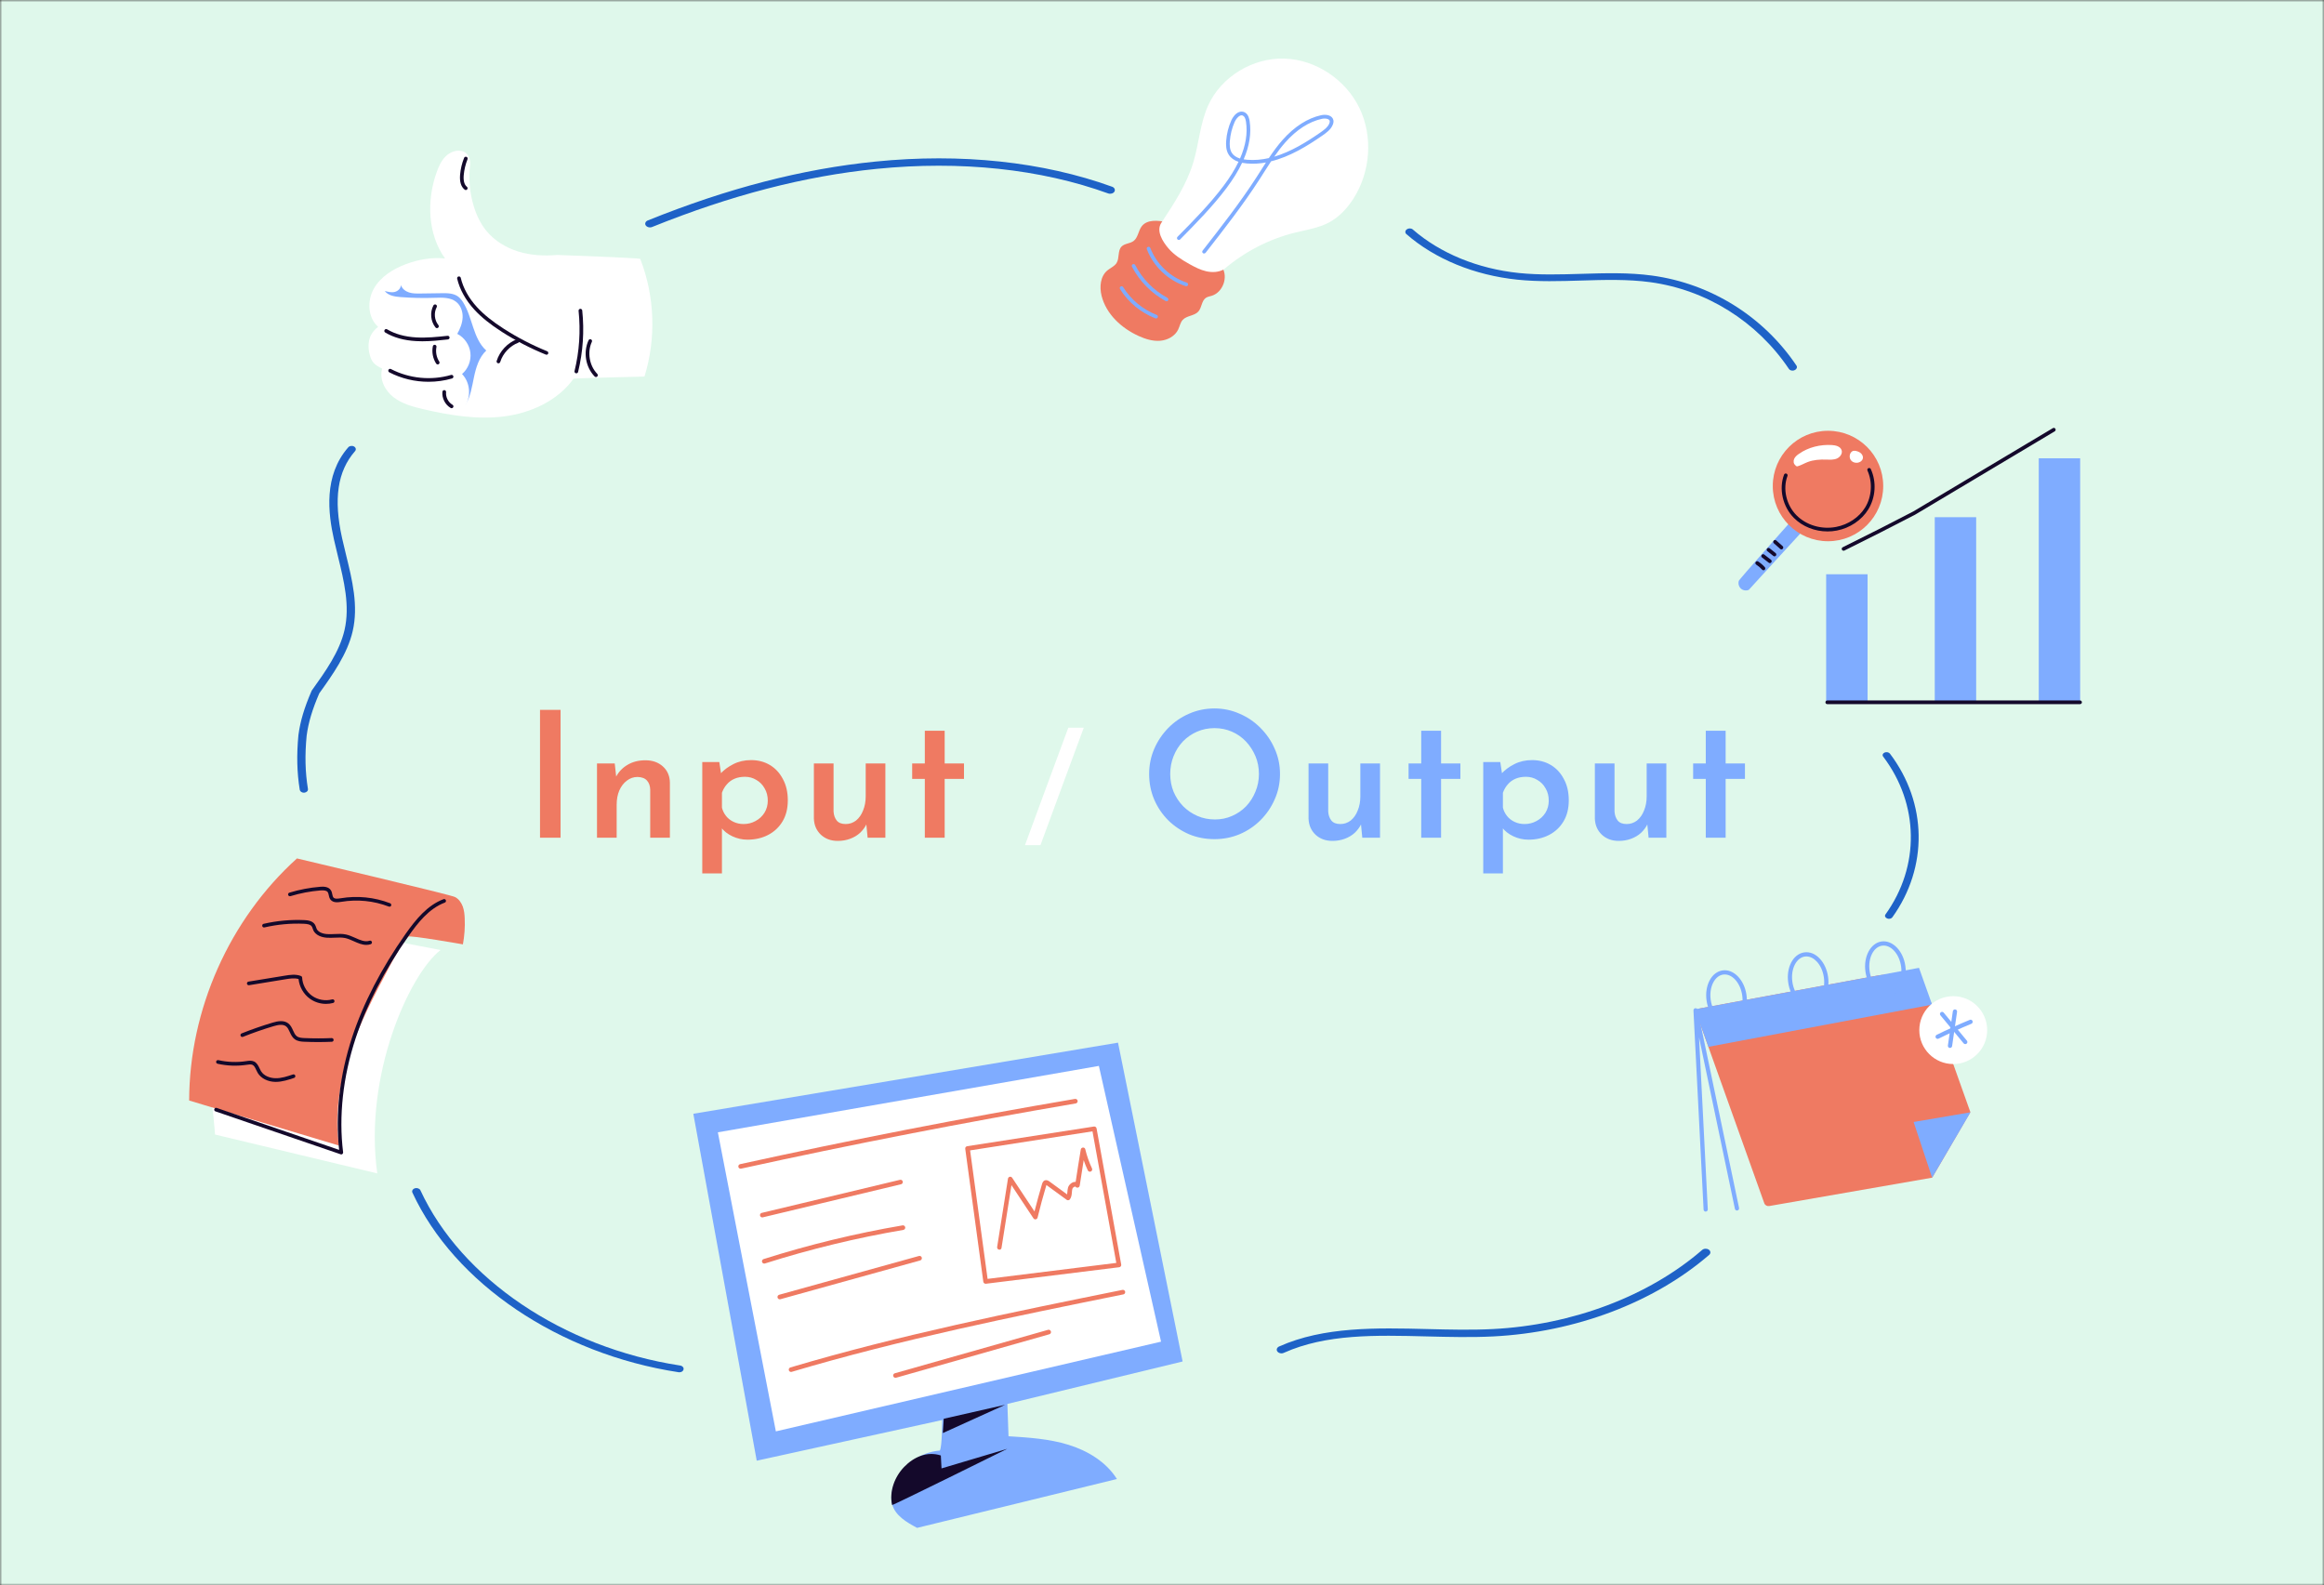 <svg width="516" height="352" viewBox="0 0 516 352" fill="none" xmlns="http://www.w3.org/2000/svg">
<rect x="0" y="0" width="516" height="352" fill="#333333" stroke="none"/>
<mask id="mask0_1_4275" style="mask-type:alpha" maskUnits="userSpaceOnUse" x="0" y="0" width="516" height="352">
<rect width="516" height="352" fill="#D9D9D9"/>
</mask>
<g mask="url(#mask0_1_4275)">
<rect x="-24" width="573" height="366" fill="#DFF8EB"/>
<path d="M240.634 161.568C239.025 165.92 237.415 170.272 235.806 174.624C234.219 178.953 232.621 183.294 231.012 187.646H227.578C229.187 183.294 230.785 178.953 232.372 174.624C233.981 170.272 235.591 165.92 237.2 161.568H240.634Z" fill="white"/>
<path d="M119.9 157.608H124.463V186H119.9V157.608ZM136.49 169.503L136.88 173.052L136.724 172.584C137.296 171.44 138.141 170.53 139.259 169.854C140.403 169.152 141.755 168.801 143.315 168.801C144.875 168.801 146.162 169.256 147.176 170.166C148.19 171.076 148.71 172.272 148.736 173.754V186H144.368V175.314C144.342 174.482 144.108 173.819 143.666 173.325C143.224 172.805 142.522 172.532 141.56 172.506C140.676 172.506 139.883 172.779 139.181 173.325C138.479 173.845 137.92 174.573 137.504 175.509C137.114 176.419 136.919 177.472 136.919 178.668V186H132.551V169.503H136.49ZM165.948 186.429C164.804 186.429 163.699 186.182 162.633 185.688C161.567 185.194 160.709 184.518 160.059 183.66L160.293 182.334V193.917H155.925V169.191H159.708L160.293 173.013L159.903 171.843C160.709 170.959 161.684 170.231 162.828 169.659C163.998 169.061 165.311 168.762 166.767 168.762C168.327 168.762 169.718 169.126 170.94 169.854C172.162 170.582 173.124 171.622 173.826 172.974C174.554 174.3 174.918 175.873 174.918 177.693C174.918 179.513 174.528 181.073 173.748 182.373C172.968 183.673 171.902 184.674 170.55 185.376C169.198 186.078 167.664 186.429 165.948 186.429ZM165.09 182.958C166.052 182.958 166.936 182.737 167.742 182.295C168.574 181.853 169.237 181.242 169.731 180.462C170.225 179.656 170.472 178.759 170.472 177.771C170.472 176.731 170.238 175.821 169.77 175.041C169.328 174.235 168.717 173.611 167.937 173.169C167.183 172.701 166.338 172.467 165.402 172.467C164.544 172.467 163.777 172.61 163.101 172.896C162.425 173.182 161.853 173.598 161.385 174.144C160.917 174.664 160.553 175.288 160.293 176.016V179.331C160.475 180.033 160.787 180.657 161.229 181.203C161.671 181.749 162.23 182.178 162.906 182.49C163.582 182.802 164.31 182.958 165.09 182.958ZM186.012 186.702C184.504 186.702 183.256 186.247 182.268 185.337C181.28 184.401 180.76 183.205 180.708 181.749V169.503H185.076V180.189C185.128 180.995 185.362 181.658 185.778 182.178C186.194 182.698 186.857 182.958 187.767 182.958C188.625 182.958 189.392 182.698 190.068 182.178C190.744 181.632 191.264 180.891 191.628 179.955C192.018 179.019 192.213 177.966 192.213 176.796V169.503H196.581V186H192.642L192.291 182.373L192.408 182.958C192.07 183.66 191.589 184.31 190.965 184.908C190.341 185.48 189.6 185.922 188.742 186.234C187.91 186.546 187 186.702 186.012 186.702ZM205.338 162.249H209.745V169.503H214.035V172.935H209.745V186H205.338V172.935H202.53V169.503H205.338V162.249Z" fill="#EF7A62"/>
<path d="M255.145 171.843C255.145 169.867 255.522 168.008 256.276 166.266C257.03 164.524 258.07 162.977 259.396 161.625C260.722 160.273 262.256 159.22 263.998 158.466C265.766 157.686 267.651 157.296 269.653 157.296C271.629 157.296 273.488 157.686 275.23 158.466C276.998 159.22 278.545 160.273 279.871 161.625C281.223 162.977 282.276 164.524 283.03 166.266C283.81 168.008 284.2 169.867 284.2 171.843C284.2 173.845 283.81 175.717 283.03 177.459C282.276 179.201 281.223 180.748 279.871 182.1C278.545 183.426 276.998 184.466 275.23 185.22C273.488 185.948 271.629 186.312 269.653 186.312C267.625 186.312 265.74 185.948 263.998 185.22C262.256 184.466 260.722 183.439 259.396 182.139C258.07 180.813 257.03 179.279 256.276 177.537C255.522 175.769 255.145 173.871 255.145 171.843ZM259.825 171.843C259.825 173.247 260.072 174.56 260.566 175.782C261.086 177.004 261.801 178.083 262.711 179.019C263.621 179.929 264.674 180.644 265.87 181.164C267.066 181.684 268.366 181.944 269.77 181.944C271.122 181.944 272.383 181.684 273.553 181.164C274.749 180.644 275.789 179.929 276.673 179.019C277.557 178.083 278.246 177.004 278.74 175.782C279.26 174.56 279.52 173.247 279.52 171.843C279.52 170.413 279.26 169.087 278.74 167.865C278.22 166.643 277.518 165.564 276.634 164.628C275.75 163.692 274.71 162.964 273.514 162.444C272.318 161.924 271.031 161.664 269.653 161.664C268.275 161.664 266.988 161.924 265.792 162.444C264.596 162.964 263.543 163.692 262.633 164.628C261.749 165.564 261.06 166.656 260.566 167.904C260.072 169.126 259.825 170.439 259.825 171.843ZM295.84 186.702C294.332 186.702 293.084 186.247 292.096 185.337C291.108 184.401 290.588 183.205 290.536 181.749V169.503H294.904V180.189C294.956 180.995 295.19 181.658 295.606 182.178C296.022 182.698 296.685 182.958 297.595 182.958C298.453 182.958 299.22 182.698 299.896 182.178C300.572 181.632 301.092 180.891 301.456 179.955C301.846 179.019 302.041 177.966 302.041 176.796V169.503H306.409V186H302.47L302.119 182.373L302.236 182.958C301.898 183.66 301.417 184.31 300.793 184.908C300.169 185.48 299.428 185.922 298.57 186.234C297.738 186.546 296.828 186.702 295.84 186.702ZM315.556 162.249H319.963V169.503H324.253V172.935H319.963V186H315.556V172.935H312.748V169.503H315.556V162.249ZM339.348 186.429C338.204 186.429 337.099 186.182 336.033 185.688C334.967 185.194 334.109 184.518 333.459 183.66L333.693 182.334V193.917H329.325V169.191H333.108L333.693 173.013L333.303 171.843C334.109 170.959 335.084 170.231 336.228 169.659C337.398 169.061 338.711 168.762 340.167 168.762C341.727 168.762 343.118 169.126 344.34 169.854C345.562 170.582 346.524 171.622 347.226 172.974C347.954 174.3 348.318 175.873 348.318 177.693C348.318 179.513 347.928 181.073 347.148 182.373C346.368 183.673 345.302 184.674 343.95 185.376C342.598 186.078 341.064 186.429 339.348 186.429ZM338.49 182.958C339.452 182.958 340.336 182.737 341.142 182.295C341.974 181.853 342.637 181.242 343.131 180.462C343.625 179.656 343.872 178.759 343.872 177.771C343.872 176.731 343.638 175.821 343.17 175.041C342.728 174.235 342.117 173.611 341.337 173.169C340.583 172.701 339.738 172.467 338.802 172.467C337.944 172.467 337.177 172.61 336.501 172.896C335.825 173.182 335.253 173.598 334.785 174.144C334.317 174.664 333.953 175.288 333.693 176.016V179.331C333.875 180.033 334.187 180.657 334.629 181.203C335.071 181.749 335.63 182.178 336.306 182.49C336.982 182.802 337.71 182.958 338.49 182.958ZM359.412 186.702C357.904 186.702 356.656 186.247 355.668 185.337C354.68 184.401 354.16 183.205 354.108 181.749V169.503H358.476V180.189C358.528 180.995 358.762 181.658 359.178 182.178C359.594 182.698 360.257 182.958 361.167 182.958C362.025 182.958 362.792 182.698 363.468 182.178C364.144 181.632 364.664 180.891 365.028 179.955C365.418 179.019 365.613 177.966 365.613 176.796V169.503H369.981V186H366.042L365.691 182.373L365.808 182.958C365.47 183.66 364.989 184.31 364.365 184.908C363.741 185.48 363 185.922 362.142 186.234C361.31 186.546 360.4 186.702 359.412 186.702ZM378.737 162.249H383.144V169.503H387.434V172.935H383.144V186H378.737V172.935H375.929V169.503H378.737V162.249Z" fill="#7FACFF"/>
<path d="M153.938 247.287L168.018 324.313L209.19 315.285C209.19 315.285 209.19 321.266 208.671 322.061C204.086 322.407 199.868 325.668 198.38 330.018C197.952 331.282 197.738 332.667 198.074 333.961C198.747 336.498 201.304 337.996 203.627 339.229C203.627 339.229 247.835 328.439 247.988 328.378C245.604 324.577 241.508 322.102 237.219 320.777C232.93 319.453 228.396 319.167 223.923 318.892L223.668 311.709L262.578 302.285L248.233 231.495L153.938 247.287Z" fill="#7FACFF"/>
<path d="M159.388 251.403L172.266 317.802L257.789 297.883L243.983 236.66L159.388 251.403Z" fill="white"/>
<path d="M208.895 323.152L209.048 326.025L223.648 321.674C223.648 321.674 198.207 334.288 198.075 334.155C197.412 331.15 198.615 327.91 200.754 325.689C202.894 323.478 205.848 322.174 208.895 323.152Z" fill="#14092B"/>
<path d="M223.169 311.903L209.537 315L209.333 318.179L223.169 311.903Z" fill="#14092B"/>
<path d="M164.441 259.482C164.207 259.482 163.993 259.319 163.942 259.085C163.881 258.81 164.054 258.535 164.329 258.474C188.822 253.094 213.835 248.214 238.675 243.986C238.95 243.945 239.215 244.128 239.266 244.403C239.317 244.678 239.123 244.943 238.848 244.994C214.019 249.223 189.016 254.093 164.543 259.472C164.513 259.482 164.472 259.482 164.441 259.482Z" fill="#EF7A62"/>
<path d="M169.25 270.292C169.016 270.292 168.812 270.139 168.751 269.905C168.69 269.63 168.853 269.355 169.128 269.294L182.251 266.156C188.109 264.75 193.968 263.354 199.826 261.948C200.101 261.887 200.376 262.05 200.438 262.325C200.499 262.6 200.336 262.875 200.061 262.936C194.202 264.332 188.344 265.738 182.485 267.144L169.362 270.282C169.332 270.292 169.291 270.292 169.25 270.292Z" fill="#EF7A62"/>
<path d="M169.688 280.552C169.474 280.552 169.27 280.409 169.199 280.195C169.117 279.93 169.26 279.645 169.535 279.553C179.601 276.354 189.983 273.838 200.396 272.065C200.671 272.014 200.936 272.207 200.987 272.483C201.038 272.758 200.844 273.023 200.569 273.073C190.207 274.836 179.876 277.342 169.851 280.521C169.79 280.552 169.739 280.552 169.688 280.552Z" fill="#EF7A62"/>
<path d="M173.132 288.479C172.908 288.479 172.705 288.337 172.643 288.102C172.572 287.827 172.725 287.552 173 287.471L204.034 278.861C204.31 278.78 204.585 278.943 204.666 279.218C204.737 279.493 204.585 279.768 204.31 279.85L173.275 288.459C173.224 288.479 173.173 288.479 173.132 288.479Z" fill="#EF7A62"/>
<path d="M221.905 277.465C221.875 277.465 221.855 277.465 221.824 277.455C221.549 277.414 221.355 277.15 221.396 276.874L223.801 261.693C223.831 261.49 223.994 261.316 224.198 261.276C224.402 261.225 224.616 261.316 224.728 261.49C225.675 262.926 226.633 264.363 227.581 265.799L229.69 268.978C230.199 266.951 230.77 264.893 231.371 262.855C231.452 262.621 231.595 262.182 232.043 262.05C232.471 261.948 232.817 262.193 232.96 262.284L236.934 265.188C236.964 265.015 236.974 264.832 236.995 264.638C237.015 264.342 237.046 264.027 237.127 263.711C237.3 263.069 237.922 262.509 238.564 262.417C238.655 262.407 238.747 262.396 238.829 262.407C239.195 260.012 239.562 257.618 239.97 255.214C240.011 254.979 240.214 254.796 240.459 254.786C240.734 254.775 240.917 254.938 240.968 255.173C241.325 256.65 241.824 258.077 242.456 259.421C242.578 259.676 242.466 259.982 242.211 260.104C241.957 260.226 241.651 260.114 241.529 259.86C241.182 259.126 240.877 258.372 240.612 257.587C240.316 259.401 240.041 261.215 239.766 263.018L239.725 263.252C239.695 263.466 239.532 263.629 239.318 263.68C239.104 263.721 238.89 263.629 238.778 263.446C238.482 263.456 238.166 263.701 238.095 263.976C238.034 264.2 238.014 264.444 237.993 264.719C237.952 265.219 237.912 265.789 237.555 266.278C237.474 266.39 237.351 266.462 237.219 266.482C237.086 266.502 236.944 266.472 236.832 266.39L232.339 263.11C232.328 263.13 232.328 263.15 232.318 263.161C231.605 265.545 230.953 267.959 230.372 270.344C230.321 270.537 230.168 270.69 229.965 270.721C229.761 270.761 229.567 270.67 229.455 270.496L226.704 266.35C225.991 265.28 225.278 264.2 224.575 263.13L222.374 277.017C222.364 277.292 222.15 277.465 221.905 277.465Z" fill="#EF7A62"/>
<path d="M175.638 304.607C175.414 304.607 175.22 304.465 175.149 304.241C175.067 303.976 175.22 303.69 175.495 303.609C199.724 296.406 224.889 291.311 249.22 286.39C249.495 286.339 249.77 286.512 249.821 286.788C249.872 287.063 249.699 287.338 249.424 287.389C225.114 292.31 199.968 297.394 175.781 304.587C175.74 304.607 175.689 304.607 175.638 304.607Z" fill="#EF7A62"/>
<path d="M198.818 305.902C198.594 305.902 198.39 305.759 198.329 305.535C198.247 305.26 198.41 304.985 198.675 304.903C210.015 301.684 221.365 298.464 232.705 295.255C232.97 295.183 233.255 295.336 233.337 295.611C233.418 295.886 233.255 296.162 232.99 296.243C221.65 299.452 210.3 302.672 198.96 305.892C198.909 305.902 198.859 305.902 198.818 305.902Z" fill="#EF7A62"/>
<path d="M218.837 285.026C218.582 285.026 218.368 284.842 218.327 284.587L214.313 255.061C214.272 254.786 214.466 254.531 214.741 254.49L242.892 250.119C243.167 250.079 243.422 250.262 243.473 250.537L248.944 280.767C248.964 280.899 248.934 281.042 248.852 281.154C248.771 281.266 248.649 281.337 248.506 281.358L218.898 285.026C218.878 285.026 218.857 285.026 218.837 285.026ZM215.393 255.418L219.275 283.946L247.854 280.4L242.566 251.189L215.393 255.418Z" fill="#EF7A62"/>
<path d="M97.819 210.93C90.937 216.251 80.711 238.737 83.768 260.528L47.739 251.896C47.739 251.896 47.191 244.205 46.733 244.393C47.633 240.216 50.403 236.742 53.264 233.62C62.827 223.166 74.238 214.624 86.204 207.194L86.858 208.829L97.819 210.93Z" fill="white"/>
<path d="M42 244.344C42.033 224.147 50.942 204.129 65.933 190.594C65.933 190.594 100.875 198.833 101.071 199.184C101.864 199.618 102.42 200.394 102.739 201.244C103.049 202.086 103.147 203.001 103.18 203.901C103.27 205.83 103.131 207.775 102.78 209.671C102.78 209.671 90.919 207.579 90.617 207.963C88.917 210.039 87.642 212.434 86.375 214.804C83.106 220.959 79.852 227.163 77.629 233.767C75.406 240.372 74.237 247.45 75.259 254.349L42 244.344Z" fill="#EF7A62"/>
<path d="M86.474 201.31C86.424 201.31 86.375 201.301 86.326 201.285C82.967 199.994 79.322 199.634 75.774 200.231C75.112 200.337 74.009 200.517 73.387 199.748C73.134 199.43 73.052 199.054 72.987 198.727C72.938 198.482 72.889 198.253 72.774 198.089C72.554 197.754 72.039 197.631 71.156 197.697C68.892 197.885 66.652 198.31 64.486 198.972C64.266 199.037 64.045 198.915 63.98 198.702C63.914 198.49 64.037 198.261 64.249 198.195C66.472 197.517 68.778 197.076 71.091 196.888C71.851 196.822 72.921 196.839 73.453 197.64C73.649 197.934 73.723 198.269 73.78 198.571C73.837 198.833 73.886 199.086 74.017 199.25C74.311 199.618 74.981 199.544 75.635 199.438C79.322 198.817 83.122 199.201 86.612 200.541C86.825 200.623 86.931 200.86 86.85 201.073C86.792 201.212 86.637 201.31 86.474 201.31Z" fill="#14092B"/>
<path d="M75.774 256.31C75.733 256.31 75.684 256.302 75.643 256.286L47.836 246.755C47.624 246.682 47.509 246.453 47.583 246.241C47.656 246.028 47.885 245.914 48.106 245.987L75.3 255.305C74.417 247.36 75.414 238.729 78.177 230.302C80.662 222.741 84.659 215.017 90.061 207.342C92.317 204.138 94.892 200.991 98.472 199.642C98.685 199.561 98.922 199.667 98.995 199.879C99.077 200.092 98.971 200.329 98.758 200.402C95.219 201.735 92.751 204.923 90.724 207.808C85.37 215.418 81.414 223.068 78.954 230.555C76.15 239.097 75.185 247.843 76.183 255.845C76.199 255.984 76.142 256.123 76.035 256.212C75.954 256.286 75.864 256.31 75.774 256.31Z" fill="#14092B"/>
<path d="M81.333 209.793C80.368 209.793 79.445 209.377 78.546 208.976C77.932 208.706 77.303 208.42 76.69 208.281C75.938 208.118 75.145 208.151 74.311 208.191C73.143 208.24 71.941 208.298 70.838 207.766C70.266 207.488 69.841 207.096 69.612 206.638C69.538 206.483 69.481 206.328 69.424 206.164C69.366 205.993 69.317 205.837 69.236 205.715C68.925 205.224 68.157 205.134 67.519 205.102C64.569 204.971 61.61 205.241 58.716 205.911C58.495 205.96 58.275 205.821 58.226 205.6C58.177 205.38 58.316 205.159 58.536 205.11C61.503 204.431 64.536 204.154 67.552 204.284C68.386 204.317 69.407 204.464 69.922 205.273C70.053 205.486 70.127 205.707 70.192 205.911C70.233 206.034 70.274 206.164 70.331 206.279C70.519 206.655 70.895 206.9 71.181 207.039C72.096 207.48 73.143 207.431 74.254 207.382C75.104 207.341 75.995 207.3 76.845 207.488C77.54 207.644 78.21 207.946 78.864 208.232C79.976 208.731 81.03 209.205 82.052 208.862C82.264 208.788 82.501 208.902 82.567 209.123C82.641 209.336 82.526 209.565 82.305 209.638C81.987 209.744 81.66 209.793 81.333 209.793Z" fill="#14092B"/>
<path d="M72.382 222.888C71.106 222.888 69.831 222.488 68.785 221.728C67.396 220.73 66.456 219.079 66.292 217.371C65.377 217.101 64.331 217.273 63.399 217.42L55.299 218.744C55.078 218.785 54.865 218.63 54.833 218.409C54.8 218.188 54.947 217.976 55.168 217.943L63.268 216.619C64.331 216.447 65.655 216.235 66.832 216.701C66.979 216.758 67.077 216.905 67.085 217.06C67.159 218.622 67.992 220.158 69.259 221.074C70.526 221.989 72.243 222.308 73.755 221.891C73.967 221.834 74.196 221.957 74.253 222.177C74.311 222.398 74.188 222.619 73.967 222.684C73.46 222.815 72.921 222.888 72.382 222.888Z" fill="#14092B"/>
<path d="M70.657 231.364C69.643 231.364 68.63 231.34 67.616 231.299C66.856 231.274 66.055 231.201 65.417 230.718C64.87 230.31 64.6 229.713 64.33 229.133C64.101 228.634 63.889 228.16 63.513 227.874C62.81 227.326 61.715 227.555 60.734 227.841C58.453 228.52 56.173 229.313 53.95 230.204C53.737 230.285 53.5 230.187 53.418 229.975C53.337 229.762 53.435 229.525 53.647 229.443C55.887 228.552 58.192 227.751 60.497 227.057C61.674 226.705 63.014 226.452 64.011 227.22C64.543 227.629 64.812 228.217 65.066 228.789C65.295 229.296 65.515 229.778 65.9 230.065C66.349 230.408 67.003 230.457 67.641 230.481C69.635 230.563 71.654 230.563 73.648 230.481C73.861 230.473 74.065 230.645 74.073 230.874C74.081 231.103 73.91 231.291 73.681 231.299C72.684 231.34 71.67 231.364 70.657 231.364Z" fill="#14092B"/>
<path d="M61.233 240.208C61.192 240.208 61.159 240.208 61.118 240.208C59.434 240.175 57.947 239.415 57.228 238.222C57.105 238.009 56.99 237.78 56.884 237.551C56.655 237.061 56.443 236.595 56.051 236.423C55.724 236.276 55.282 236.342 54.849 236.407C52.634 236.742 50.452 236.66 48.302 236.178C48.081 236.129 47.942 235.908 47.991 235.688C48.04 235.467 48.261 235.336 48.482 235.377C50.533 235.843 52.609 235.908 54.669 235.598C55.249 235.508 55.838 235.426 56.386 235.671C57.048 235.974 57.358 236.628 57.628 237.2C57.726 237.404 57.816 237.608 57.931 237.796C58.617 238.941 60.039 239.366 61.135 239.39C62.5 239.431 63.84 238.957 65.042 238.557C65.254 238.483 65.491 238.597 65.557 238.81C65.622 239.023 65.516 239.251 65.303 239.325C64.069 239.734 62.679 240.208 61.233 240.208Z" fill="#14092B"/>
<path d="M104.368 36.722C104.024 39.697 104.286 42.738 105.136 45.606C105.733 47.634 106.632 49.587 107.964 51.222C109.787 53.462 112.37 55.014 115.124 55.864C117.887 56.706 120.821 56.862 123.698 56.608C123.698 56.608 141.918 57.262 142.155 57.483C145.383 65.755 145.718 75.122 143.095 83.606C143.095 83.606 127.45 83.974 127.352 84.08C123.837 88.952 117.928 91.682 111.969 92.45C106.019 93.218 99.97 92.229 94.126 90.881C91.756 90.333 89.336 89.695 87.407 88.216C85.478 86.737 84.171 84.203 84.857 81.841C84.146 81.489 83.418 81.129 82.912 80.516C82.528 80.059 82.299 79.495 82.135 78.922C81.825 77.852 81.718 76.716 81.947 75.629C82.168 74.541 82.74 73.511 83.958 72.563C81.653 70.544 81.49 66.793 82.985 64.12C84.481 61.447 87.26 59.714 90.129 58.644C92.9 57.614 95.875 57.082 98.81 57.393C94.935 51.958 94.706 44.511 96.954 38.226C97.42 36.926 98 35.635 98.989 34.678C99.978 33.722 101.458 33.166 102.766 33.599C104.065 34.016 104.515 35.487 104.368 36.722Z" fill="white"/>
<path d="M85.43 64.61C86.198 65.64 87.637 65.861 88.92 65.959C91.454 66.155 93.996 66.212 96.538 66.122C98.197 66.065 100.02 66 101.311 67.038C102.317 67.847 102.774 69.204 102.717 70.487C102.66 71.77 102.161 73.005 101.524 74.124C103.101 74.925 104.229 76.544 104.442 78.301C104.654 80.058 103.935 81.898 102.586 83.042C104.352 84.848 104.662 87.905 103.289 90.031C104.45 88.15 104.785 85.903 105.235 83.745C105.692 81.587 106.354 79.339 107.965 77.827C104.989 75.146 104.957 70.487 102.815 67.103C102.513 66.621 102.153 66.163 101.695 65.828C100.674 65.093 99.325 65.076 98.066 65.101C96.489 65.125 94.911 65.15 93.334 65.166C92.492 65.174 91.625 65.191 90.816 64.929C90.007 64.668 89.255 64.095 89.018 63.286C89.01 64.038 88.348 64.659 87.612 64.823C86.885 64.994 86.116 64.782 85.43 64.61Z" fill="#7FACFF"/>
<path d="M121.337 78.759C121.288 78.759 121.23 78.751 121.181 78.726C117.83 77.37 114.544 75.669 111.438 73.683C108.798 71.991 106.861 70.422 105.333 68.763C103.387 66.646 102.071 64.267 101.507 61.872C101.458 61.652 101.589 61.431 101.81 61.382C102.03 61.333 102.251 61.464 102.3 61.684C102.831 63.94 104.082 66.204 105.929 68.215C107.409 69.825 109.297 71.346 111.872 73.005C114.937 74.966 118.174 76.642 121.484 77.983C121.696 78.064 121.794 78.31 121.713 78.514C121.647 78.669 121.5 78.759 121.337 78.759Z" fill="#14092B"/>
<path d="M110.67 80.663C110.629 80.663 110.588 80.655 110.547 80.647C110.335 80.581 110.212 80.353 110.277 80.132C110.948 77.966 112.68 76.118 114.806 75.309C115.018 75.228 115.255 75.334 115.337 75.546C115.419 75.759 115.312 75.996 115.1 76.078C113.204 76.797 111.659 78.448 111.062 80.377C111.005 80.557 110.841 80.663 110.67 80.663Z" fill="#14092B"/>
<path d="M127.965 82.886C127.933 82.886 127.9 82.886 127.867 82.878C127.647 82.829 127.516 82.6 127.565 82.388C128.636 77.998 128.93 73.495 128.464 69.016C128.44 68.795 128.603 68.59 128.824 68.566C129.044 68.541 129.249 68.705 129.273 68.926C129.756 73.503 129.445 78.096 128.358 82.576C128.317 82.764 128.153 82.886 127.965 82.886Z" fill="#14092B"/>
<path d="M132.321 83.712C132.215 83.712 132.109 83.671 132.027 83.589C130.008 81.497 129.453 78.195 130.679 75.546C130.777 75.342 131.014 75.252 131.218 75.35C131.422 75.448 131.512 75.686 131.414 75.89C130.343 78.195 130.85 81.195 132.616 83.017C132.771 83.181 132.771 83.442 132.608 83.598C132.526 83.679 132.42 83.712 132.321 83.712Z" fill="#14092B"/>
<path d="M93.767 75.775C93.309 75.775 92.851 75.767 92.393 75.734C89.704 75.587 87.391 74.941 85.528 73.822C85.331 73.707 85.274 73.454 85.389 73.257C85.503 73.061 85.756 73.004 85.953 73.118C87.702 74.165 89.884 74.77 92.442 74.917C94.756 75.047 97.093 74.802 99.366 74.557C99.594 74.533 99.791 74.696 99.815 74.917C99.84 75.137 99.676 75.342 99.456 75.366C97.592 75.571 95.679 75.775 93.767 75.775Z" fill="#14092B"/>
<path d="M95.148 84.767C92.132 84.767 89.116 84.056 86.427 82.658C86.223 82.552 86.149 82.306 86.255 82.11C86.362 81.906 86.607 81.832 86.803 81.939C90.882 84.056 95.745 84.53 100.151 83.246C100.363 83.181 100.592 83.312 100.658 83.524C100.723 83.737 100.592 83.966 100.38 84.031C98.68 84.522 96.914 84.767 95.148 84.767Z" fill="#14092B"/>
<path d="M100.272 90.635C100.207 90.635 100.134 90.619 100.068 90.578C98.842 89.875 98.082 88.395 98.229 86.981C98.254 86.761 98.45 86.605 98.679 86.614C98.899 86.638 99.063 86.834 99.046 87.063C98.932 88.167 99.52 89.319 100.477 89.875C100.673 89.989 100.738 90.234 100.624 90.431C100.55 90.561 100.411 90.635 100.272 90.635Z" fill="#14092B"/>
<path d="M97.183 80.916C97.053 80.916 96.922 80.851 96.84 80.728C96.113 79.6 95.843 78.203 96.105 76.879C96.145 76.658 96.358 76.511 96.587 76.56C96.808 76.601 96.955 76.821 96.906 77.042C96.685 78.154 96.914 79.339 97.527 80.287C97.649 80.475 97.592 80.728 97.404 80.851C97.339 80.9 97.257 80.916 97.183 80.916Z" fill="#14092B"/>
<path d="M97.012 72.857C96.889 72.857 96.775 72.808 96.693 72.702C95.606 71.353 95.418 69.334 96.235 67.806C96.341 67.61 96.587 67.536 96.791 67.634C96.987 67.74 97.069 67.986 96.963 68.19C96.293 69.441 96.448 71.083 97.339 72.187C97.478 72.359 97.453 72.62 97.273 72.759C97.192 72.832 97.102 72.857 97.012 72.857Z" fill="#14092B"/>
<path d="M103.42 42.19C103.33 42.19 103.24 42.157 103.167 42.1C102.366 41.462 102.022 40.359 102.153 38.814C102.259 37.522 102.562 36.255 103.044 35.054C103.126 34.841 103.363 34.743 103.575 34.825C103.788 34.907 103.886 35.144 103.804 35.356C103.355 36.484 103.069 37.669 102.962 38.887C102.856 40.146 103.093 41.013 103.665 41.47C103.845 41.609 103.87 41.871 103.731 42.042C103.657 42.141 103.543 42.19 103.42 42.19Z" fill="#14092B"/>
<path d="M259.01 49.314C257.081 48.922 254.703 48.685 253.501 50.238C252.733 51.243 252.692 52.763 251.678 53.515C250.886 54.104 249.717 54.038 249.022 54.742C248.115 55.665 248.597 57.3 247.91 58.395C247.444 59.139 246.553 59.474 245.875 60.038C244.306 61.338 244.093 63.7 244.584 65.67C245.597 69.732 248.989 72.862 252.806 74.595C254.31 75.274 255.937 75.789 257.58 75.658C259.223 75.527 260.882 74.653 261.593 73.165C261.936 72.454 262.067 71.612 262.598 71.023C263.498 70.043 265.198 70.157 266.08 69.16C266.849 68.285 266.767 66.806 267.723 66.144C268.107 65.874 268.598 65.809 269.047 65.67C271.524 64.901 272.75 61.526 271.344 59.343C270.854 58.583 270.126 57.995 269.423 57.431C266.219 54.88 263.906 50.319 259.01 49.314Z" fill="#EF7A62"/>
<path d="M257.849 49.478C260.637 45.252 263.465 40.953 264.936 36.106C266.211 31.913 266.44 27.401 268.254 23.404C271.148 17.02 278.145 12.803 285.149 13.007C292.154 13.211 298.808 17.691 301.848 24.009C304.889 30.327 304.276 38.19 300.508 44.1C299.135 46.249 297.336 48.187 295.089 49.388C292.743 50.639 290.045 51.023 287.463 51.669C281.708 53.099 276.297 55.919 271.745 59.801C270.584 60.464 269.154 60.521 267.846 60.235C266.538 59.94 265.336 59.319 264.168 58.673C262.427 57.701 260.694 56.63 259.402 55.11C258.111 53.59 256.672 51.268 257.849 49.478Z" fill="white"/>
<path d="M267.332 56.286C267.25 56.286 267.16 56.262 267.095 56.205C266.915 56.066 266.874 55.829 267.013 55.649C271.116 50.393 275.342 44.998 278.979 39.359C279.315 38.836 279.65 38.312 279.985 37.789C280.344 37.217 280.712 36.645 281.08 36.073C279.699 36.326 278.285 36.416 276.854 36.294C276.478 36.261 276.119 36.212 275.783 36.146C274.933 37.953 273.773 39.816 272.31 41.77C269.195 45.898 265.55 49.592 262.027 53.156C261.872 53.319 261.61 53.319 261.447 53.156C261.283 53.001 261.283 52.739 261.447 52.575C264.953 49.028 268.582 45.358 271.664 41.271C273.062 39.416 274.165 37.634 274.991 35.926C274.018 35.599 273.29 35.084 272.833 34.373C272.179 33.376 272.187 32.117 272.252 31.25C272.367 29.689 272.751 28.169 273.389 26.73C273.699 26.035 274.312 25.177 275.105 24.883C275.514 24.728 275.939 24.744 276.323 24.924C277.222 25.341 277.402 26.51 277.459 26.894C277.86 29.575 277.426 32.378 276.135 35.378C276.38 35.419 276.65 35.452 276.928 35.476C278.554 35.607 280.156 35.46 281.726 35.1C282.666 33.694 283.663 32.321 284.783 31.054C287.382 28.12 290.333 26.232 293.332 25.578C294.509 25.324 295.817 25.61 296.054 26.673C296.12 26.984 296.071 27.335 295.907 27.727C295.458 28.798 294.469 29.493 293.676 30.049C290.267 32.419 286.385 34.798 282.224 35.811C281.693 36.612 281.186 37.413 280.68 38.206C280.344 38.729 280.009 39.261 279.674 39.784C276.004 45.481 271.77 50.892 267.683 56.123C267.602 56.229 267.463 56.286 267.332 56.286ZM275.669 25.602C275.579 25.602 275.481 25.619 275.391 25.66C274.868 25.856 274.386 26.51 274.132 27.074C273.536 28.43 273.176 29.861 273.062 31.332C273.004 32.076 272.996 33.155 273.511 33.948C273.879 34.52 274.484 34.937 275.326 35.198C276.593 32.297 277.034 29.591 276.65 27.033C276.535 26.281 276.315 25.839 275.971 25.684C275.873 25.627 275.767 25.602 275.669 25.602ZM294.125 26.322C293.905 26.322 293.684 26.346 293.496 26.387C290.668 27 287.864 28.806 285.388 31.602C284.505 32.599 283.687 33.678 282.919 34.789C286.622 33.694 290.104 31.545 293.202 29.395C294.101 28.765 294.812 28.218 295.139 27.433C295.237 27.196 295.27 27.008 295.237 26.861C295.155 26.469 294.64 26.322 294.125 26.322Z" fill="#7FACFF"/>
<path d="M263.383 63.545C263.342 63.545 263.301 63.537 263.252 63.529C259.337 62.245 256.116 59.18 254.637 55.347C254.555 55.134 254.661 54.897 254.874 54.816C255.086 54.734 255.324 54.84 255.405 55.053C256.803 58.666 259.835 61.543 263.514 62.752C263.726 62.826 263.849 63.055 263.775 63.267C263.718 63.439 263.554 63.545 263.383 63.545Z" fill="#7FACFF"/>
<path d="M259.018 66.888C258.953 66.888 258.887 66.871 258.822 66.839C255.642 65.122 252.986 62.417 251.335 59.221C251.229 59.016 251.31 58.771 251.507 58.673C251.711 58.567 251.956 58.649 252.054 58.853C253.632 61.91 256.166 64.493 259.198 66.127C259.394 66.234 259.468 66.479 259.362 66.683C259.304 66.814 259.165 66.888 259.018 66.888Z" fill="#7FACFF"/>
<path d="M256.673 70.705C256.623 70.705 256.574 70.697 256.525 70.68C253.289 69.422 250.501 67.117 248.679 64.182C248.556 63.994 248.621 63.741 248.809 63.618C249.006 63.504 249.251 63.561 249.373 63.749C251.106 66.536 253.755 68.727 256.828 69.92C257.04 70.002 257.147 70.239 257.065 70.452C256.991 70.607 256.836 70.705 256.673 70.705Z" fill="#7FACFF"/>
<path d="M414.659 127.5H405.464V155.699H414.659V127.5Z" fill="#7FACFF"/>
<path d="M438.772 114.831H429.576V155.699H438.772V114.831Z" fill="#7FACFF"/>
<path d="M461.862 101.753H452.667V155.699H461.862V101.753Z" fill="#7FACFF"/>
<path d="M398.05 115.289C397.797 115.575 397.543 115.853 397.29 116.139C397.29 116.139 385.986 128.808 386.067 128.98C385.887 129.576 386.075 130.271 386.541 130.688C387.007 131.105 387.718 131.211 388.291 130.958C388.291 130.958 400.461 117.61 400.502 117.61C399.627 116.94 398.786 116.212 398.05 115.289Z" fill="#7FACFF"/>
<path d="M405.873 120.168C412.644 120.168 418.133 114.679 418.133 107.908C418.133 101.136 412.644 95.647 405.873 95.647C399.102 95.647 393.612 101.136 393.612 107.908C393.612 114.679 399.102 120.168 405.873 120.168Z" fill="#EF7A62"/>
<path d="M398.622 103.281C398.214 102.979 398.148 102.366 398.353 101.9C398.557 101.434 398.957 101.091 399.374 100.797C401.491 99.293 404.156 98.655 406.747 98.81C407.605 98.859 408.627 99.129 408.897 99.955C409.142 100.707 408.545 101.516 407.818 101.818C407.09 102.121 406.273 102.063 405.48 102.039C404.082 101.998 402.644 102.088 401.336 102.595C400.592 102.881 399.897 103.306 399.129 103.527C398.966 103.576 398.696 103.478 398.622 103.281Z" fill="white"/>
<path d="M411.218 100.224C410.613 100.649 410.515 101.622 410.981 102.202C411.447 102.782 412.354 102.913 413 102.545C413.262 102.398 413.491 102.169 413.581 101.883C413.752 101.376 413.458 100.804 413.017 100.502C412.469 100.134 411.635 99.93 411.218 100.224Z" fill="white"/>
<path d="M405.767 117.994C402.955 117.994 400.217 116.923 398.304 114.994C395.819 112.501 394.92 108.553 396.114 105.39C396.195 105.178 396.424 105.071 396.637 105.153C396.849 105.235 396.956 105.472 396.874 105.676C395.787 108.545 396.612 112.142 398.885 114.414C401.075 116.621 404.451 117.61 407.679 116.989C410.369 116.474 412.772 114.864 414.12 112.673C415.6 110.27 415.804 107.049 414.635 104.483C414.545 104.279 414.635 104.033 414.84 103.944C415.044 103.854 415.289 103.944 415.379 104.148C416.679 107 416.458 110.433 414.815 113.106C413.352 115.485 410.745 117.242 407.835 117.798C407.148 117.937 406.453 117.994 405.767 117.994Z" fill="#14092B"/>
<path d="M461.838 156.336H405.709C405.481 156.336 405.301 156.157 405.301 155.928C405.301 155.699 405.481 155.519 405.709 155.519H461.838C462.067 155.519 462.247 155.699 462.247 155.928C462.247 156.157 462.067 156.336 461.838 156.336Z" fill="#14092B"/>
<path d="M409.33 122.277C409.183 122.277 409.036 122.195 408.962 122.048C408.864 121.844 408.946 121.598 409.15 121.5C414.512 118.852 419.776 116.187 424.795 113.564L455.798 95.058C455.986 94.944 456.239 95.001 456.362 95.197C456.476 95.394 456.411 95.639 456.223 95.761L425.203 114.275C420.16 116.907 414.888 119.58 409.526 122.228C409.453 122.269 409.387 122.277 409.33 122.277Z" fill="#14092B"/>
<path d="M395.534 121.983C395.436 121.983 395.338 121.95 395.264 121.876C394.79 121.451 394.324 121.035 393.85 120.618C393.678 120.471 393.662 120.209 393.809 120.037C393.956 119.866 394.218 119.849 394.389 119.997C394.863 120.413 395.329 120.83 395.803 121.255C395.975 121.402 395.983 121.664 395.836 121.836C395.754 121.942 395.648 121.983 395.534 121.983Z" fill="#14092B"/>
<path d="M393.989 123.528C393.899 123.528 393.809 123.495 393.736 123.438L392.411 122.375C392.232 122.236 392.207 121.975 392.346 121.803C392.485 121.631 392.747 121.599 392.918 121.738L394.242 122.8C394.422 122.939 394.447 123.201 394.308 123.372C394.226 123.479 394.112 123.528 393.989 123.528Z" fill="#14092B"/>
<path d="M392.967 125.024C392.877 125.024 392.787 124.999 392.714 124.934C392.223 124.549 391.725 124.165 391.226 123.781C391.046 123.642 391.014 123.389 391.152 123.209C391.291 123.029 391.545 122.996 391.725 123.135C392.223 123.52 392.722 123.904 393.212 124.288C393.392 124.427 393.417 124.68 393.278 124.86C393.204 124.974 393.09 125.024 392.967 125.024Z" fill="#14092B"/>
<path d="M391.545 126.609C391.43 126.609 391.324 126.56 391.242 126.47C390.866 126.053 390.425 125.677 389.934 125.358C389.746 125.236 389.689 124.982 389.812 124.794C389.934 124.606 390.188 124.549 390.376 124.672C390.932 125.031 391.422 125.456 391.847 125.93C391.994 126.102 391.986 126.356 391.814 126.511C391.741 126.576 391.643 126.609 391.545 126.609Z" fill="#14092B"/>
<path d="M376.724 225.171L391.725 267.143C391.885 267.586 392.337 267.849 392.808 267.774L428.998 261.474L437.483 246.925L429.224 223.74C427.407 218.645 422.161 215.622 416.841 216.601L377.458 223.89C376.874 224.003 376.526 224.606 376.724 225.171Z" fill="#EF7A62"/>
<path d="M376.348 224.098L379.323 232.423L428.989 223.053L426.079 214.888L376.348 224.098Z" fill="#7FACFF"/>
<path d="M437.503 246.962L424.884 249.11L428.99 261.474L437.503 246.962Z" fill="#7FACFF"/>
<path d="M433.679 236.246C437.84 236.246 441.213 232.873 441.213 228.712C441.213 224.552 437.84 221.179 433.679 221.179C429.518 221.179 426.146 224.552 426.146 228.712C426.146 232.873 429.518 236.246 433.679 236.246Z" fill="white"/>
<path d="M383.712 227.602C382.657 227.602 381.621 227.113 380.745 226.18C379.785 225.154 379.126 223.723 378.909 222.131C378.683 220.54 378.918 218.976 379.559 217.733C380.227 216.434 381.273 215.624 382.488 215.454C384.936 215.115 387.3 217.554 387.771 220.897C387.997 222.489 387.761 224.052 387.121 225.295C386.452 226.595 385.407 227.405 384.192 227.574C384.023 227.593 383.872 227.602 383.712 227.602ZM382.61 216.377C381.706 216.5 380.915 217.14 380.388 218.157C379.832 219.231 379.634 220.596 379.832 221.999C380.03 223.402 380.595 224.655 381.423 225.54C382.214 226.378 383.147 226.764 384.051 226.642C384.955 226.519 385.746 225.879 386.273 224.862C386.829 223.788 387.027 222.423 386.829 221.02C386.433 218.185 384.531 216.113 382.61 216.377Z" fill="#7FACFF"/>
<path d="M401.841 223.6C400.786 223.6 399.75 223.111 398.874 222.178C397.914 221.161 397.255 219.721 397.038 218.129C396.812 216.538 397.047 214.974 397.688 213.731C398.356 212.432 399.402 211.622 400.616 211.452C401.831 211.283 403.056 211.772 404.054 212.846C405.014 213.863 405.673 215.304 405.89 216.895C406.116 218.487 405.881 220.05 405.24 221.293C404.572 222.593 403.526 223.403 402.312 223.572C402.151 223.591 402.001 223.6 401.841 223.6ZM401.078 212.356C400.965 212.356 400.852 212.366 400.739 212.375C399.835 212.498 399.044 213.138 398.516 214.155C397.961 215.229 397.763 216.594 397.961 217.997C398.159 219.4 398.724 220.653 399.552 221.529C400.343 222.367 401.276 222.762 402.18 222.63C403.084 222.508 403.875 221.868 404.402 220.851C404.958 219.777 405.156 218.412 404.958 217.008C404.76 215.605 404.195 214.353 403.366 213.477C402.679 212.742 401.878 212.356 401.078 212.356Z" fill="#7FACFF"/>
<path d="M418.99 221.189C417.935 221.189 416.899 220.699 416.024 219.767C415.063 218.75 414.404 217.309 414.187 215.718C413.716 212.375 415.327 209.38 417.766 209.031C420.224 208.692 422.578 211.131 423.049 214.475C423.52 217.818 421.909 220.812 419.47 221.161C419.301 221.18 419.15 221.189 418.99 221.189ZM417.888 209.964C415.958 210.237 414.715 212.751 415.11 215.586C415.308 216.989 415.873 218.241 416.702 219.117C417.493 219.955 418.425 220.351 419.329 220.219C421.26 219.946 422.503 217.432 422.107 214.597C421.712 211.772 419.819 209.7 417.888 209.964Z" fill="#7FACFF"/>
<path d="M378.722 269.01C378.477 269.01 378.26 268.812 378.251 268.567L376 224.345C375.991 224.1 376.17 223.883 376.405 223.855C376.669 223.817 376.876 223.987 376.923 224.222L386.124 268.2C386.18 268.454 386.011 268.709 385.757 268.756C385.502 268.812 385.248 268.643 385.201 268.388L377.243 230.334L379.183 268.511C379.193 268.775 378.995 268.991 378.741 269.001C378.741 269.01 378.731 269.01 378.722 269.01Z" fill="#7FACFF"/>
<path d="M432.955 232.669C432.936 232.669 432.908 232.669 432.889 232.669C432.635 232.631 432.456 232.395 432.493 232.132L433.595 224.513C433.633 224.259 433.878 224.08 434.132 224.118C434.386 224.155 434.565 224.391 434.527 224.655L433.426 232.273C433.388 232.499 433.181 232.669 432.955 232.669Z" fill="#7FACFF"/>
<path d="M430.215 230.654C430.045 230.654 429.876 230.56 429.791 230.39C429.678 230.155 429.772 229.872 430.007 229.759C432.371 228.591 434.838 227.471 437.353 226.435C437.588 226.331 437.871 226.444 437.965 226.689C438.068 226.925 437.946 227.207 437.711 227.301C435.215 228.337 432.767 229.448 430.422 230.607C430.356 230.644 430.281 230.654 430.215 230.654Z" fill="#7FACFF"/>
<path d="M436.345 231.821C436.213 231.821 436.072 231.765 435.987 231.652L430.836 225.427C430.667 225.229 430.695 224.928 430.902 224.768C431.1 224.598 431.401 224.626 431.561 224.834L436.712 231.058C436.882 231.256 436.854 231.557 436.646 231.718C436.562 231.793 436.449 231.821 436.345 231.821Z" fill="#7FACFF"/>
<path d="M67.468 176C67.016 176 66.62 175.726 66.555 175.357C65.928 171.498 65.836 167.639 66.26 163.203C66.666 160.127 67.57 157.111 69.184 153.392C69.202 153.348 69.23 153.311 69.257 153.267C72.273 149.053 75.391 144.698 76.497 139.878C77.733 134.518 76.368 128.937 75.04 123.54C74.727 122.283 74.422 121.019 74.146 119.769C72.864 114.01 71.803 105.627 77.327 99.313C77.623 98.98 78.194 98.899 78.609 99.136C79.024 99.372 79.126 99.831 78.831 100.163C74.93 104.629 74.016 110.772 75.962 119.511C76.239 120.753 76.543 122.002 76.848 123.251C78.204 128.781 79.615 134.503 78.305 140.144C77.143 145.186 73.832 149.836 70.89 153.939C69.341 157.518 68.474 160.416 68.086 163.336C67.671 167.639 67.754 171.402 68.372 175.165C68.437 175.571 68.086 175.941 67.579 175.993C67.551 176 67.505 176 67.468 176Z" fill="#1E62C7"/>
<path d="M144.308 50.489C143.931 50.489 143.564 50.325 143.375 50.047C143.113 49.647 143.312 49.156 143.826 48.944C161.611 41.775 178.15 37.501 194.374 35.874C213.386 33.961 231.559 35.898 246.924 41.457C247.448 41.645 247.678 42.135 247.437 42.544C247.196 42.952 246.567 43.132 246.043 42.944C231.035 37.509 213.27 35.629 194.646 37.492C178.663 39.094 162.355 43.32 144.79 50.399C144.633 50.464 144.476 50.489 144.308 50.489Z" fill="#1E62C7"/>
<path d="M398.118 82.279C397.755 82.32 397.382 82.191 397.2 81.922C390.101 71.369 378.874 64.347 366.395 62.648C361.412 61.973 356.155 62.132 351.068 62.287C346.404 62.431 341.581 62.578 336.892 62.093C327.353 61.102 318.603 57.512 312.254 51.974C311.918 51.677 311.96 51.211 312.351 50.921C312.744 50.638 313.33 50.646 313.675 50.941C319.75 56.235 328.115 59.675 337.243 60.616C341.778 61.082 346.517 60.937 351.107 60.801C356.288 60.643 361.647 60.479 366.814 61.186C379.829 62.957 391.519 70.24 398.869 81.166C399.107 81.518 398.923 81.971 398.465 82.18C398.359 82.236 398.239 82.265 398.118 82.279Z" fill="#1E62C7"/>
<path d="M419.401 204C419.714 204 420.01 203.876 420.167 203.655C428.135 192.552 427.926 178.297 419.627 167.331C419.392 167.018 418.861 166.908 418.443 167.084C418.025 167.26 417.877 167.657 418.112 167.97C426.123 178.551 426.332 192.318 418.634 203.029C418.408 203.348 418.565 203.739 418.991 203.909C419.122 203.98 419.261 204 419.401 204Z" fill="#1E62C7"/>
<path d="M284.53 300.481C284.163 300.481 283.817 300.333 283.618 300.072C283.325 299.679 283.503 299.181 284.006 298.952C293.931 294.514 305.638 294.808 316.957 295.086C321.747 295.208 326.704 295.331 331.441 295.086C349.122 294.187 366.069 287.787 377.934 277.521C378.321 277.186 378.982 277.161 379.411 277.463C379.841 277.766 379.872 278.281 379.485 278.616C367.254 289.193 349.783 295.797 331.567 296.721C326.736 296.966 321.726 296.843 316.884 296.721C305.345 296.426 294.445 296.157 285.044 300.366C284.886 300.448 284.708 300.481 284.53 300.481Z" fill="#1E62C7"/>
<path d="M150.845 304.685C150.788 304.685 150.722 304.677 150.665 304.67C124.089 300.601 100.896 284.947 91.569 264.794C91.388 264.403 91.645 263.973 92.129 263.83C92.623 263.687 93.164 263.89 93.345 264.275C102.444 283.945 125.087 299.215 151.016 303.185C151.529 303.261 151.871 303.66 151.766 304.067C151.69 304.436 151.291 304.685 150.845 304.685Z" fill="#1E62C7"/>
</g>
</svg>
